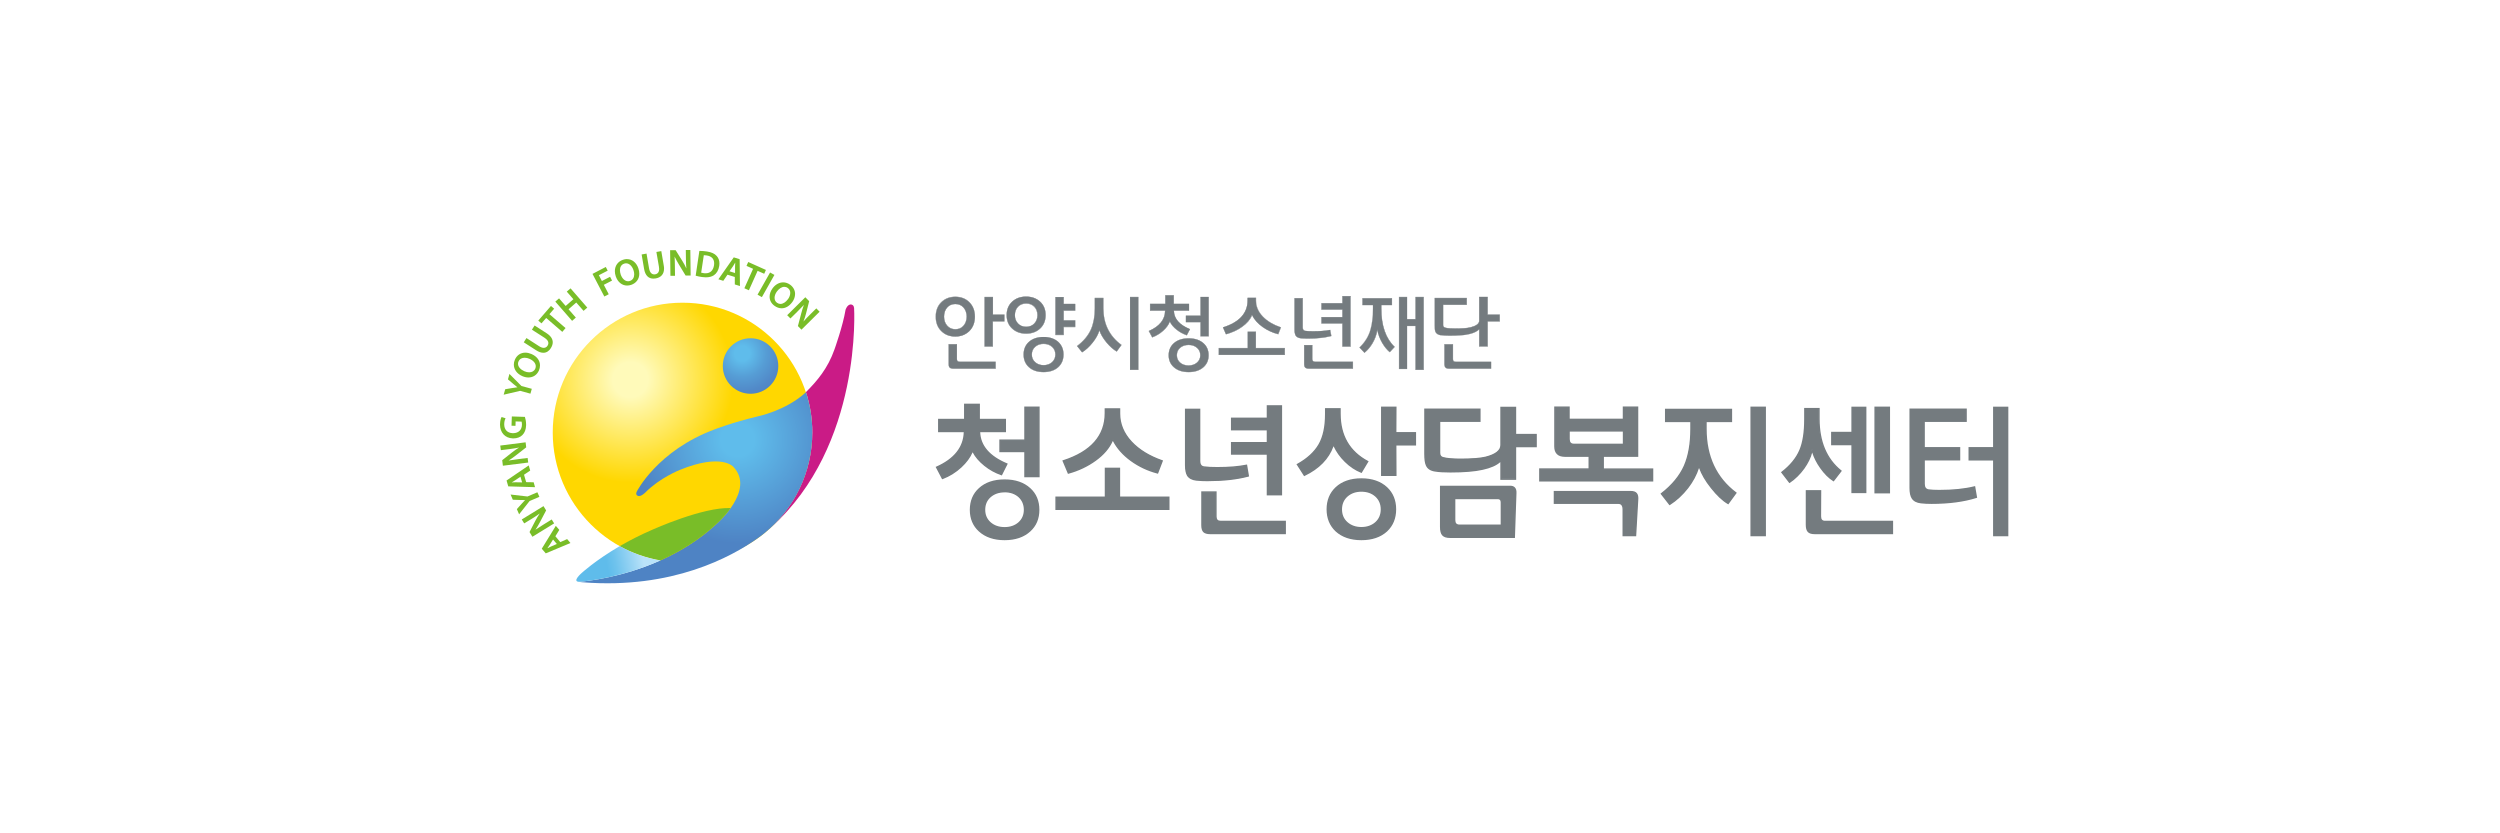 <svg width="300" height="100" viewBox="0 0 300 100" fill="none" xmlns="http://www.w3.org/2000/svg">
<rect width="300" height="100" fill="white"/>
<g clip-path="url(#clip0_2407_9339)">
<path d="M67.241 65.058L66.645 64.352L67.116 63.587L66.697 63.102L65.013 65.845L65.491 66.404L68.454 65.161L68.057 64.69L67.241 65.051V65.058ZM66.138 65.573C65.991 65.639 65.829 65.727 65.682 65.793C65.778 65.661 65.881 65.514 65.969 65.374L66.366 64.742L66.822 65.278L66.138 65.573ZM66.484 62.785L66.204 62.337L65.263 62.918C64.874 63.16 64.558 63.359 64.256 63.565C64.455 63.278 64.646 62.94 64.808 62.631L65.535 61.248L65.219 60.734L62.61 62.337L62.904 62.807L63.823 62.249C64.175 62.028 64.477 61.829 64.771 61.616C64.587 61.881 64.403 62.182 64.242 62.491L63.543 63.844L63.889 64.411L66.498 62.807L66.484 62.785ZM64.719 59.623V59.601L64.484 59.072L63.301 59.579L61.272 59.344L61.536 59.969L62.404 59.998C62.566 59.998 62.713 60.005 62.852 60.005C62.904 60.005 62.962 60.005 63.014 60.005C62.874 60.145 62.749 60.278 62.602 60.447L62.022 61.094L62.294 61.719L63.551 60.123L64.719 59.623ZM64.028 57.873L63.139 57.858L62.882 56.968L63.624 56.468L63.448 55.85L60.787 57.66L60.992 58.365L64.205 58.461L64.036 57.865L64.028 57.873ZM61.919 57.873C61.919 57.873 61.904 57.873 61.897 57.873H61.874C61.72 57.873 61.551 57.88 61.404 57.888C61.544 57.807 61.698 57.718 61.838 57.623L62.455 57.203L62.654 57.888L61.911 57.873H61.919ZM63.382 55.475L63.315 54.953L62.22 55.093C61.764 55.152 61.397 55.203 61.036 55.262C61.331 55.078 61.647 54.85 61.919 54.637L63.146 53.681L63.073 53.078L60.029 53.468L60.103 54.019L61.169 53.887C61.581 53.835 61.933 53.776 62.294 53.703C62.014 53.872 61.727 54.063 61.456 54.284L60.265 55.225L60.346 55.887L63.382 55.505V55.483V55.475ZM61.544 52.607C61.544 52.607 61.595 52.607 61.625 52.607C62.051 52.607 62.433 52.46 62.683 52.21C62.97 51.923 63.117 51.541 63.132 51.026C63.132 50.996 63.132 50.974 63.132 50.945C63.132 50.57 63.051 50.224 62.992 50.04V50.026H62.97L61.419 49.974L61.382 51.085L61.86 51.099L61.874 50.57L62.588 50.592C62.61 50.651 62.632 50.769 62.632 50.923V50.989C62.61 51.585 62.227 51.975 61.581 51.982C61.566 51.982 61.551 51.982 61.529 51.982C60.86 51.96 60.507 51.533 60.507 50.93C60.507 50.916 60.507 50.901 60.507 50.879C60.515 50.563 60.581 50.371 60.654 50.21L60.669 50.188L60.184 50.04V50.055C60.103 50.195 60.015 50.489 60.007 50.864C60 50.886 60 50.908 60 50.93C60 51.901 60.595 52.578 61.536 52.607H61.544ZM63.661 47.231V47.209L63.815 46.657L62.573 46.319L61.132 44.87L60.956 45.525L61.617 46.091C61.786 46.238 61.941 46.356 62.088 46.474C61.889 46.496 61.713 46.525 61.485 46.562L60.625 46.709L60.441 47.364L62.419 46.9L63.646 47.239L63.661 47.231ZM62.676 45.135C62.926 45.245 63.176 45.297 63.411 45.297C63.955 45.297 64.425 45.01 64.668 44.466C64.756 44.26 64.8 44.047 64.8 43.848C64.8 43.289 64.455 42.774 63.771 42.48C63.529 42.377 63.279 42.318 63.043 42.318C62.507 42.318 62.029 42.598 61.786 43.164C61.698 43.363 61.661 43.561 61.661 43.752C61.661 44.334 62.036 44.856 62.676 45.135ZM62.227 43.37C62.36 43.061 62.639 42.929 62.962 42.929C63.154 42.929 63.352 42.973 63.543 43.061C63.999 43.26 64.293 43.591 64.293 43.951C64.293 44.047 64.271 44.142 64.234 44.238C64.102 44.539 63.83 44.679 63.499 44.679C63.315 44.679 63.117 44.635 62.918 44.547C62.47 44.348 62.161 44.017 62.161 43.65C62.161 43.554 62.183 43.458 62.227 43.363V43.37ZM65.205 42.333C65.579 42.333 65.881 42.127 66.102 41.774C66.249 41.539 66.329 41.303 66.329 41.076C66.329 40.693 66.109 40.325 65.616 40.002L64.153 39.06L63.83 39.561L65.33 40.524C65.66 40.737 65.807 40.958 65.807 41.171C65.807 41.274 65.771 41.384 65.704 41.487C65.602 41.649 65.447 41.737 65.256 41.745C65.094 41.745 64.896 41.679 64.675 41.532L63.176 40.568L63.161 40.59L62.852 41.076L64.323 42.024C64.653 42.237 64.94 42.333 65.205 42.333ZM65.543 38.156L67.476 39.825L67.866 39.369L65.932 37.7L66.498 37.045L66.116 36.715L64.594 38.472L64.977 38.803L65.543 38.156ZM68.013 34.994L68.807 35.906L67.88 36.715L67.087 35.803L67.072 35.817L66.638 36.192L68.652 38.502L69.101 38.112L68.226 37.112L69.152 36.303L70.027 37.303L70.475 36.913L68.469 34.604L68.013 34.994ZM73.21 33.214L72.225 33.721L71.865 33.023L72.923 32.478L72.695 32.037L71.108 32.861V32.883L72.519 35.582L73.048 35.31L72.46 34.177L73.445 33.67L73.217 33.228L73.21 33.214ZM75.246 31.088C75.085 31.088 74.923 31.118 74.746 31.177C74.129 31.39 73.783 31.912 73.783 32.537C73.783 32.743 73.82 32.949 73.894 33.17C74.129 33.846 74.636 34.266 75.254 34.266C75.408 34.266 75.57 34.236 75.739 34.185C76.342 33.979 76.716 33.486 76.716 32.846C76.716 32.64 76.68 32.42 76.599 32.184C76.371 31.53 75.871 31.096 75.246 31.096V31.088ZM75.614 33.707C75.533 33.736 75.452 33.751 75.371 33.751C74.989 33.751 74.658 33.427 74.489 32.956C74.43 32.773 74.394 32.596 74.394 32.427C74.394 32.059 74.548 31.758 74.893 31.64C74.974 31.611 75.055 31.596 75.129 31.596C75.526 31.596 75.856 31.949 76.011 32.398C76.077 32.581 76.106 32.758 76.106 32.92C76.106 33.287 75.945 33.589 75.606 33.707H75.614ZM79.356 30.132L78.767 30.235L79.069 31.993C79.084 32.096 79.098 32.192 79.098 32.273C79.098 32.662 78.922 32.868 78.613 32.92C78.576 32.927 78.54 32.927 78.503 32.927C78.209 32.927 77.974 32.706 77.885 32.192L77.584 30.434H77.562L76.996 30.537L77.29 32.265C77.43 33.081 77.841 33.434 78.4 33.434C78.488 33.434 78.576 33.427 78.672 33.412C79.289 33.309 79.686 32.92 79.686 32.236C79.686 32.118 79.679 31.993 79.65 31.861L79.356 30.14V30.132ZM82.296 30.007L82.311 31.081C82.311 31.5 82.333 31.853 82.362 32.214C82.23 31.919 82.068 31.611 81.884 31.316L81.076 30.022H80.414L80.451 33.096H81.002L80.987 31.986C80.987 31.53 80.973 31.155 80.951 30.787C81.098 31.103 81.289 31.441 81.465 31.736L82.274 33.067H82.877L82.84 30H82.281L82.296 30.007ZM86.332 31.611C86.332 31.235 86.207 30.941 86.001 30.713C85.758 30.434 85.383 30.265 84.825 30.177C84.523 30.132 84.237 30.11 84.001 30.11H83.921V30.132L83.48 33.089H83.502C83.678 33.14 83.913 33.199 84.229 33.243C84.391 33.265 84.553 33.28 84.7 33.28C85.082 33.28 85.406 33.199 85.656 33.037C85.986 32.817 86.229 32.442 86.31 31.905C86.325 31.802 86.332 31.706 86.332 31.618V31.611ZM85.685 31.824C85.582 32.478 85.222 32.795 84.663 32.795C84.582 32.795 84.501 32.795 84.413 32.773C84.31 32.758 84.207 32.743 84.141 32.721L84.457 30.625C84.457 30.625 84.487 30.625 84.501 30.625C84.575 30.625 84.678 30.633 84.803 30.654C85.391 30.743 85.7 31.074 85.7 31.596C85.7 31.669 85.7 31.743 85.685 31.824ZM88.052 30.883L86.207 33.515L86.795 33.699L87.295 32.964L88.177 33.236V34.133L88.794 34.324L88.758 31.103L88.052 30.883ZM88.206 32.015V32.765L87.537 32.552L87.964 31.942C88.052 31.809 88.147 31.647 88.228 31.508C88.221 31.662 88.206 31.839 88.206 32V32.015ZM91.904 32.39L89.787 31.441L89.581 31.905L90.368 32.258L89.324 34.589L89.868 34.832L90.912 32.501L91.706 32.853L91.911 32.39H91.904ZM92.911 32.978L92.411 32.699L90.904 35.361L91.426 35.656L92.933 32.986H92.911V32.978ZM95.065 36.266C95.293 35.95 95.41 35.611 95.41 35.273C95.41 34.861 95.219 34.464 94.822 34.17C94.558 33.979 94.271 33.883 93.984 33.883C93.514 33.883 93.043 34.133 92.705 34.604C92.47 34.927 92.352 35.273 92.352 35.604C92.352 36.016 92.543 36.413 92.933 36.692C93.205 36.891 93.499 36.994 93.793 36.994C94.249 36.994 94.697 36.759 95.065 36.258V36.266ZM94.543 35.913C94.293 36.258 93.962 36.472 93.654 36.472C93.514 36.472 93.374 36.428 93.242 36.332C93.036 36.185 92.948 35.972 92.948 35.736C92.948 35.501 93.043 35.229 93.227 34.979C93.477 34.641 93.801 34.42 94.117 34.42C94.256 34.42 94.403 34.464 94.536 34.56C94.742 34.714 94.83 34.92 94.83 35.148C94.83 35.398 94.727 35.678 94.55 35.913H94.543ZM97.954 37.009L97.189 37.766C96.895 38.06 96.645 38.318 96.41 38.59C96.528 38.288 96.638 37.957 96.726 37.619L97.101 36.141L96.638 35.67L94.462 37.825L94.477 37.84L94.852 38.215L95.638 37.443C95.962 37.119 96.227 36.854 96.469 36.589C96.344 36.913 96.234 37.288 96.146 37.619L95.749 39.127L96.175 39.561L98.351 37.406L97.961 37.009H97.954Z" fill="#79BD28"/>
<path d="M97.469 51.901C97.469 60.506 90.5 67.478 81.899 67.478C73.298 67.478 66.329 60.506 66.329 51.901C66.329 43.297 73.306 36.325 81.899 36.325C90.493 36.325 97.469 43.297 97.469 51.901Z" fill="url(#paint0_radial_2407_9339)"/>
<path d="M102.482 36.935C102.453 36.531 102.085 36.531 102.085 36.531C101.652 36.56 101.468 37.17 101.468 37.17C101.144 39.127 100.145 41.907 100.145 41.907C99.343 44.201 98.079 45.687 96.712 47.055C97.212 48.577 97.476 50.202 97.476 51.886C97.476 56.711 95.278 61.028 91.838 63.881C92.279 63.521 92.507 63.293 92.507 63.293C103.526 53.453 102.49 36.913 102.49 36.913L102.482 36.935Z" fill="#CA1B86"/>
<path d="M69.52 69.816C70.446 69.743 74.658 69.301 79.245 67.249C81.531 66.227 83.921 64.8 86.03 62.822C86.03 62.822 90.662 58.814 88.008 56.027C88.008 56.027 86.633 54.328 81.568 56.395C81.568 56.395 79.172 57.336 77.422 59.116C77.422 59.116 76.893 59.638 76.57 59.513C76.57 59.513 76.209 59.425 76.408 58.998C76.408 58.998 78.878 54.078 85.758 51.526C85.758 51.526 87.824 50.71 90.919 49.967C90.919 49.967 94.308 49.29 96.712 47.069C97.212 48.592 97.476 50.217 97.476 51.901C97.476 56.725 95.285 61.05 91.838 63.896C91.581 64.109 91.257 64.367 90.831 64.661C87.787 66.786 80.73 70.728 69.917 69.875C69.917 69.875 69.549 69.846 69.358 69.801C69.358 69.801 69.424 69.816 69.52 69.816Z" fill="url(#paint1_radial_2407_9339)"/>
<path d="M86.023 62.822C86.023 62.822 86.905 62.057 87.677 60.969C84.354 60.829 78.334 63.543 78.334 63.543C76.827 64.19 75.504 64.881 74.371 65.536C75.864 66.36 77.503 66.948 79.245 67.249C81.531 66.227 83.913 64.8 86.023 62.822Z" fill="#79BD28"/>
<path d="M79.245 67.249C77.503 66.948 75.864 66.36 74.371 65.536C71.402 67.264 69.77 68.787 69.77 68.787C69.77 68.787 68.608 69.801 69.49 69.816C69.49 69.816 69.512 69.816 69.534 69.816C70.49 69.735 74.68 69.287 79.245 67.249Z" fill="url(#paint2_linear_2407_9339)"/>
<path d="M93.396 43.922C93.396 45.76 91.904 47.253 90.066 47.253C88.228 47.253 86.736 45.76 86.736 43.922C86.736 42.083 88.228 40.59 90.066 40.59C91.904 40.59 93.396 42.083 93.396 43.922Z" fill="url(#paint3_radial_2407_9339)"/>
<path d="M120.809 55.688L120.177 56.946C119.449 56.703 118.78 56.328 118.17 55.836C117.486 55.284 116.993 54.696 116.699 54.056C116.45 54.747 115.986 55.409 115.31 56.034C114.634 56.659 113.899 57.115 113.105 57.402L112.406 56.071C114.612 55.086 115.729 53.651 115.744 51.769H112.656V50.342H115.773V48.526H117.493V50.342H120.625V51.769H117.523C117.545 53.46 118.64 54.769 120.801 55.681L120.809 55.688ZM124.631 61.182C124.631 62.227 124.278 63.065 123.573 63.705C122.83 64.389 121.823 64.727 120.551 64.727C119.28 64.727 118.273 64.389 117.53 63.705C116.824 63.065 116.472 62.227 116.472 61.182C116.472 60.138 116.824 59.285 117.53 58.645C118.28 57.961 119.287 57.623 120.551 57.623C121.816 57.623 122.83 57.961 123.573 58.645C124.278 59.285 124.631 60.13 124.631 61.182ZM122.955 61.182C122.955 60.535 122.727 60.005 122.279 59.601C121.831 59.197 121.257 58.998 120.544 58.998C119.831 58.998 119.258 59.197 118.802 59.601C118.346 60.005 118.126 60.528 118.126 61.182C118.126 61.837 118.353 62.344 118.802 62.741C119.258 63.146 119.838 63.344 120.544 63.344C121.25 63.344 121.831 63.146 122.279 62.741C122.727 62.337 122.955 61.815 122.955 61.182ZM124.661 57.181H122.999V54.174H120.007V52.828H122.999V48.879H124.661V57.181Z" fill="#747B7F"/>
<path d="M120.551 64.823C119.265 64.823 118.228 64.47 117.464 63.771C116.744 63.116 116.376 62.249 116.376 61.182C116.376 60.116 116.744 59.233 117.464 58.579C118.221 57.88 119.265 57.527 120.551 57.527C121.838 57.527 122.874 57.88 123.639 58.579C124.359 59.233 124.727 60.108 124.727 61.182C124.727 62.256 124.359 63.116 123.639 63.771C122.882 64.47 121.838 64.823 120.551 64.823ZM120.551 57.711C119.309 57.711 118.317 58.049 117.589 58.711C116.905 59.329 116.56 60.16 116.56 61.182C116.56 62.204 116.905 63.021 117.589 63.631C118.317 64.293 119.309 64.631 120.551 64.631C121.794 64.631 122.786 64.293 123.514 63.631C124.198 63.013 124.543 62.19 124.543 61.182C124.543 60.175 124.198 59.329 123.514 58.711C122.786 58.049 121.794 57.711 120.551 57.711ZM120.551 63.44C119.824 63.44 119.221 63.227 118.75 62.815C118.28 62.396 118.037 61.844 118.037 61.182C118.037 60.52 118.273 59.954 118.75 59.535C119.221 59.116 119.824 58.91 120.551 58.91C121.279 58.91 121.882 59.123 122.345 59.535C122.808 59.954 123.051 60.506 123.051 61.182C123.051 61.859 122.816 62.396 122.345 62.815C121.882 63.234 121.279 63.44 120.551 63.44ZM120.551 59.086C119.875 59.086 119.309 59.285 118.875 59.667C118.442 60.05 118.228 60.557 118.228 61.175C118.228 61.793 118.449 62.285 118.875 62.668C119.309 63.05 119.875 63.249 120.551 63.249C121.228 63.249 121.794 63.05 122.22 62.668C122.647 62.285 122.86 61.778 122.86 61.175C122.86 60.572 122.647 60.05 122.22 59.66C121.794 59.277 121.228 59.079 120.551 59.079V59.086ZM113.053 57.512L112.274 56.027L112.362 55.99C114.487 55.041 115.589 53.659 115.648 51.864H112.568V50.254H115.685V48.437H117.589V50.254H120.721V51.864H117.626C117.684 53.468 118.765 54.725 120.845 55.6L120.934 55.637L120.221 57.056L120.147 57.027C119.412 56.777 118.728 56.402 118.111 55.902C117.486 55.402 117.016 54.858 116.714 54.276C116.442 54.909 115.994 55.519 115.376 56.093C114.693 56.718 113.943 57.189 113.141 57.483L113.068 57.512H113.053ZM112.531 56.115L113.141 57.284C113.891 56.998 114.597 56.556 115.244 55.961C115.906 55.35 116.369 54.696 116.611 54.019L116.685 53.806L116.78 54.012C117.067 54.637 117.552 55.225 118.221 55.762C118.802 56.233 119.441 56.586 120.125 56.828L120.684 55.725C118.552 54.799 117.457 53.468 117.435 51.761V51.666H120.537V50.423H117.405V48.606H115.869V50.423H112.752V51.666H115.839V51.761C115.817 53.651 114.707 55.115 112.531 56.108V56.115ZM124.756 57.27H122.911V54.262H119.919V52.732H122.911V48.783H124.756V57.27ZM123.095 57.086H124.573V48.967H123.095V52.916H120.103V54.078H123.095V57.086Z" fill="#747B7F"/>
<path d="M140.253 61.101H126.741V59.675H132.666V56.211H134.328V59.675H140.253V61.101ZM139.451 55.306L138.907 56.733C137.746 56.431 136.695 55.931 135.746 55.247C134.732 54.505 133.989 53.651 133.541 52.681C133.181 53.622 132.482 54.468 131.453 55.211C130.498 55.909 129.41 56.417 128.204 56.748L127.601 55.299C130.968 54.21 132.651 52.306 132.651 49.57V49.062H134.342V49.614C134.342 50.871 134.813 52.004 135.761 53.026C136.665 53.99 137.9 54.747 139.451 55.291V55.306Z" fill="#747B7F"/>
<path d="M140.341 61.197H126.646V59.586H132.571V56.122H134.416V59.586H140.341V61.197ZM126.829 61.013H140.157V59.77H134.232V56.306H132.754V59.77H126.829V61.013ZM128.153 56.865L127.476 55.255L127.572 55.225C130.88 54.159 132.556 52.261 132.556 49.584V48.989H134.43V49.636C134.43 50.864 134.901 51.989 135.827 52.982C136.717 53.931 137.944 54.688 139.481 55.225L139.569 55.255L138.959 56.85L138.878 56.828C137.716 56.527 136.643 56.02 135.687 55.328C134.724 54.63 134.004 53.813 133.541 52.916C133.151 53.798 132.468 54.6 131.497 55.299C130.534 55.997 129.432 56.52 128.219 56.85L128.138 56.873L128.153 56.865ZM127.726 55.365L128.263 56.645C129.424 56.321 130.483 55.821 131.402 55.144C132.409 54.416 133.1 53.578 133.46 52.651L133.541 52.453L133.629 52.651C134.078 53.6 134.805 54.453 135.805 55.181C136.717 55.843 137.746 56.328 138.856 56.63L139.334 55.365C137.819 54.813 136.592 54.056 135.695 53.107C134.732 52.078 134.247 50.908 134.247 49.636V49.173H132.74V49.584C132.74 52.32 131.049 54.269 127.719 55.372L127.726 55.365Z" fill="#747B7F"/>
<path d="M149.78 57.123C148.427 57.483 146.847 57.66 145.031 57.66C144.479 57.66 143.98 57.637 143.546 57.593C143.061 57.535 142.723 57.358 142.517 57.056C142.355 56.784 142.274 56.38 142.274 55.828V49.143H143.935V55.328C143.935 55.777 144.119 56.02 144.479 56.071C144.884 56.13 145.413 56.152 146.067 56.152C147.442 56.152 148.603 56.056 149.559 55.865L149.772 57.123H149.78ZM154.227 64.014H145.229C144.869 64.014 144.612 63.94 144.465 63.793C144.318 63.646 144.244 63.389 144.244 63.021V59.057H145.906V61.998C145.906 62.396 146.104 62.587 146.494 62.587H154.22V64.014H154.227ZM152.095 54.482H147.802V53.137H152.095V51.555H147.802V50.21H152.095V48.717H153.757V59.351H152.095V54.475V54.482Z" fill="#747B7F"/>
<path d="M154.315 64.102H145.229C144.84 64.102 144.568 64.021 144.399 63.859C144.237 63.697 144.149 63.418 144.149 63.021V58.961H145.994V61.991C145.994 62.337 146.148 62.491 146.494 62.491H154.308V64.102H154.315ZM144.34 59.145V63.021C144.34 63.366 144.406 63.602 144.531 63.727C144.656 63.852 144.891 63.918 145.229 63.918H154.132V62.675H146.501C146.053 62.675 145.817 62.44 145.817 61.991V59.145H144.34ZM153.852 59.447H152.007V54.571H147.714V53.041H152.007V51.644H147.714V50.114H152.007V48.621H153.852V59.439V59.447ZM152.191 59.263H153.668V48.812H152.191V50.305H147.898V51.467H152.191V53.232H147.898V54.394H152.191V59.27V59.263ZM145.038 57.748C144.479 57.748 143.98 57.726 143.546 57.682C143.039 57.623 142.664 57.424 142.451 57.101C142.281 56.814 142.193 56.387 142.193 55.821V49.04H144.038V55.313C144.038 55.843 144.303 55.939 144.501 55.961C144.898 56.02 145.428 56.041 146.075 56.041C147.435 56.041 148.603 55.946 149.552 55.755L149.647 55.74L149.89 57.174L149.809 57.196C148.456 57.556 146.854 57.74 145.038 57.74V57.748ZM142.377 49.224V55.821C142.377 56.35 142.458 56.748 142.605 56.998C142.789 57.27 143.112 57.439 143.561 57.49C143.987 57.535 144.479 57.556 145.031 57.556C146.795 57.556 148.354 57.387 149.669 57.042L149.486 55.961C148.545 56.137 147.391 56.233 146.067 56.233C145.406 56.233 144.869 56.203 144.465 56.145C144.178 56.108 143.84 55.939 143.84 55.313V49.224H142.362H142.377Z" fill="#747B7F"/>
<path d="M164.107 55.387L163.35 56.645C162.666 56.373 162.027 55.946 161.431 55.358C160.792 54.74 160.321 54.048 160.012 53.276C159.505 54.894 158.344 56.145 156.521 57.005L155.705 55.725C156.903 55.063 157.77 54.269 158.3 53.343C158.829 52.416 159.094 51.202 159.094 49.695V49.055H160.799V49.658C160.799 52.276 161.902 54.181 164.107 55.372V55.387ZM167.444 61.116C167.444 62.182 167.092 63.043 166.386 63.705C165.643 64.389 164.636 64.727 163.365 64.727C162.093 64.727 161.086 64.389 160.343 63.705C159.638 63.043 159.285 62.182 159.285 61.116C159.285 60.05 159.638 59.189 160.343 58.527C161.093 57.836 162.1 57.483 163.365 57.483C164.629 57.483 165.643 57.829 166.386 58.527C167.092 59.189 167.444 60.05 167.444 61.116ZM165.783 61.123C165.783 60.462 165.555 59.932 165.099 59.528C164.644 59.123 164.07 58.917 163.357 58.917C162.644 58.917 162.085 59.123 161.63 59.528C161.174 59.932 160.939 60.469 160.939 61.123C160.939 61.778 161.167 62.315 161.63 62.719C162.085 63.124 162.666 63.33 163.357 63.33C164.048 63.33 164.644 63.124 165.099 62.719C165.555 62.315 165.783 61.778 165.783 61.123ZM169.834 53.365H167.474L167.489 57.027H165.812V48.879H167.489L167.474 51.938H169.834V53.365Z" fill="#747B7F"/>
<path d="M163.365 64.823C162.078 64.823 161.042 64.47 160.277 63.771C159.557 63.094 159.189 62.205 159.189 61.116C159.189 60.028 159.557 59.138 160.277 58.461C161.034 57.755 162.078 57.395 163.365 57.395C164.651 57.395 165.688 57.755 166.452 58.461C167.172 59.138 167.54 60.028 167.54 61.116C167.54 62.205 167.172 63.094 166.452 63.771C165.688 64.47 164.651 64.823 163.365 64.823ZM163.365 57.579C162.122 57.579 161.13 57.924 160.402 58.593C159.718 59.233 159.373 60.079 159.373 61.116C159.373 62.153 159.718 62.999 160.402 63.639C161.13 64.3 162.122 64.639 163.365 64.639C164.607 64.639 165.599 64.3 166.327 63.639C167.011 62.999 167.356 62.153 167.356 61.116C167.356 60.079 167.011 59.233 166.327 58.593C165.599 57.917 164.607 57.579 163.365 57.579ZM163.365 63.425C162.651 63.425 162.049 63.212 161.571 62.793C161.093 62.366 160.85 61.807 160.85 61.123C160.85 60.439 161.093 59.88 161.571 59.454C162.041 59.035 162.644 58.822 163.365 58.822C164.085 58.822 164.695 59.035 165.166 59.454C165.636 59.88 165.879 60.439 165.879 61.123C165.879 61.807 165.643 62.366 165.166 62.793C164.695 63.212 164.092 63.425 163.365 63.425ZM163.365 59.005C162.696 59.005 162.137 59.204 161.696 59.594C161.262 59.983 161.042 60.498 161.042 61.123C161.042 61.748 161.255 62.263 161.696 62.653C162.137 63.043 162.696 63.241 163.365 63.241C164.034 63.241 164.607 63.043 165.041 62.653C165.474 62.263 165.688 61.748 165.688 61.123C165.688 60.498 165.467 59.983 165.041 59.594C164.607 59.204 164.041 59.005 163.365 59.005ZM156.484 57.13L155.572 55.703L155.661 55.659C156.837 55.005 157.697 54.218 158.219 53.313C158.741 52.408 158.998 51.195 158.998 49.709V48.974H160.887V49.673C160.887 52.247 161.983 54.144 164.151 55.306L164.239 55.35L163.394 56.762L163.32 56.733C162.629 56.461 161.968 56.02 161.372 55.431C160.792 54.865 160.343 54.232 160.027 53.548C159.476 55.078 158.314 56.27 156.565 57.108L156.491 57.145L156.484 57.13ZM155.83 55.769L156.55 56.895C158.3 56.042 159.432 54.821 159.924 53.254L159.998 53.012L160.093 53.247C160.402 53.997 160.873 54.688 161.49 55.291C162.056 55.843 162.666 56.262 163.306 56.527L163.975 55.416C161.799 54.218 160.696 52.283 160.696 49.665V49.151H159.174V49.702C159.174 51.217 158.902 52.46 158.366 53.394C157.844 54.306 156.991 55.108 155.822 55.762L155.83 55.769ZM167.584 57.123H165.724V48.79H167.584L167.569 51.85H169.929V53.46H167.569L167.584 57.123ZM165.908 56.939H167.4L167.386 53.276H169.745V52.033H167.386L167.4 48.974H165.908V56.939Z" fill="#747B7F"/>
<path d="M180.132 55.218C179.706 55.703 178.971 56.056 177.912 56.277C176.986 56.49 175.692 56.593 174.038 56.593C173.274 56.593 172.656 56.556 172.193 56.475C171.679 56.395 171.34 56.167 171.179 55.784C171.061 55.527 170.995 55.078 170.995 54.438V49.092H177.574V50.519H172.737V54.313C172.737 54.637 172.877 54.836 173.142 54.902C173.605 55.027 174.31 55.086 175.259 55.086C176.648 55.086 177.662 55.005 178.295 54.85C179.515 54.534 180.125 54.048 180.125 53.387V48.864H181.845V52.122H184.323V53.548H181.845V57.461H180.125V55.196L180.132 55.218ZM181.882 59.167L181.698 64.462H174.002C173.59 64.462 173.296 64.367 173.134 64.183C172.965 63.999 172.884 63.675 172.884 63.219V58.38H181.213C181.676 58.38 181.897 58.645 181.875 59.167H181.882ZM180.177 63.035V60.314C180.177 59.976 180.03 59.807 179.736 59.807H174.553V62.41C174.553 62.822 174.759 63.035 175.156 63.035H180.177Z" fill="#747B7F"/>
<path d="M181.794 64.558H174.009C173.568 64.558 173.252 64.455 173.068 64.249C172.884 64.043 172.796 63.712 172.796 63.219V58.285H181.22C181.463 58.285 181.647 58.351 181.779 58.483C181.926 58.63 181.992 58.866 181.978 59.167L181.794 64.55V64.558ZM172.98 58.476V63.227C172.98 63.661 173.053 63.962 173.208 64.131C173.355 64.293 173.627 64.381 174.009 64.381H181.617L181.794 59.175C181.801 58.924 181.757 58.733 181.647 58.623C181.559 58.527 181.412 58.476 181.22 58.476H172.98ZM180.265 63.131H175.156C174.7 63.131 174.457 62.881 174.457 62.418V59.719H179.736C180.074 59.719 180.265 59.932 180.265 60.314V63.131ZM174.641 59.903V62.418C174.641 62.785 174.803 62.947 175.156 62.947H180.081V60.314C180.081 59.947 179.897 59.903 179.736 59.903H174.641ZM181.941 57.586H180.037V55.453C179.581 55.865 178.875 56.174 177.927 56.38C177.001 56.593 175.692 56.703 174.038 56.703C173.274 56.703 172.642 56.667 172.179 56.586C171.635 56.505 171.267 56.255 171.098 55.843C170.973 55.571 170.907 55.122 170.907 54.46V49.026H177.67V50.636H172.833V54.343C172.833 54.63 172.943 54.784 173.171 54.843C173.627 54.968 174.332 55.027 175.266 55.027C176.641 55.027 177.663 54.946 178.28 54.791C179.449 54.49 180.037 54.026 180.037 53.416V48.805H181.941V52.063H184.418V53.673H181.941V57.586ZM180.221 57.402H181.757V53.49H184.234V52.247H181.757V48.989H180.221V53.416C180.221 54.122 179.581 54.644 178.324 54.968C177.685 55.13 176.655 55.203 175.259 55.203C174.31 55.203 173.59 55.137 173.12 55.012C172.906 54.961 172.642 54.799 172.642 54.335V50.445H177.479V49.202H171.083V54.453C171.083 55.078 171.142 55.512 171.252 55.755C171.407 56.108 171.708 56.321 172.193 56.395C172.649 56.475 173.267 56.512 174.024 56.512C175.663 56.512 176.957 56.402 177.876 56.196C178.912 55.975 179.64 55.63 180.052 55.166L180.213 54.983V57.402H180.221Z" fill="#747B7F"/>
<path d="M198.305 57.689H184.793V56.292H190.718V54.733H187.785C186.999 54.733 186.609 54.343 186.609 53.571V48.864H188.285V50.327H194.835V48.864H196.511V54.733H192.387V56.292H198.312V57.689H198.305ZM196.504 60.028L196.261 64.264H194.798V61.138C194.798 60.631 194.592 60.381 194.181 60.381H186.543V59.005H195.673C196.004 59.005 196.239 59.086 196.364 59.241C196.489 59.395 196.54 59.66 196.511 60.028H196.504ZM194.827 53.343V51.71H188.278V52.703C188.278 53.129 188.476 53.343 188.866 53.343H194.82H194.827Z" fill="#747B7F"/>
<path d="M196.349 64.352H194.702V61.131C194.702 60.535 194.401 60.469 194.173 60.469H186.447V58.91H195.673C196.033 58.91 196.29 58.998 196.43 59.182C196.577 59.358 196.628 59.638 196.592 60.035L196.342 64.352H196.349ZM194.886 64.168H196.173L196.408 60.02C196.437 59.675 196.393 59.432 196.283 59.292C196.18 59.16 195.967 59.094 195.665 59.094H186.624V60.285H194.166C194.489 60.285 194.879 60.432 194.879 61.131V64.168H194.886ZM198.393 57.785H184.698V56.203H190.623V54.821H187.778C186.947 54.821 186.506 54.387 186.506 53.571V48.776H188.366V50.239H194.732V48.776H196.592V54.828H192.468V56.211H198.393V57.792V57.785ZM184.881 57.601H198.209V56.387H192.284V54.637H196.408V48.952H194.916V50.416H188.182V48.952H186.69V53.563C186.69 54.284 187.043 54.63 187.778 54.63H190.806V56.38H184.881V57.593V57.601ZM194.923 53.431H188.873C188.564 53.431 188.189 53.306 188.189 52.703V51.622H194.923V53.438V53.431ZM188.373 51.798V52.695C188.373 53.07 188.528 53.24 188.873 53.24H194.739V51.791H188.373V51.798Z" fill="#747B7F"/>
<path d="M208.28 59.152L207.361 60.41C206.714 60.028 206.052 59.403 205.369 58.527C204.634 57.608 204.134 56.718 203.869 55.858C203.627 56.762 203.171 57.652 202.509 58.527C201.862 59.358 201.149 60.02 200.363 60.513L199.378 59.255C200.671 58.255 201.583 57.152 202.127 55.931C202.649 54.747 202.914 53.262 202.914 51.497V50.57H199.877V49.143H207.751V50.57H204.7V51.497C204.7 54.806 205.891 57.365 208.28 59.16V59.152ZM211.816 64.264H210.14V48.886H211.816V64.264Z" fill="#747B7F"/>
<path d="M211.911 64.352H210.052V48.79H211.911V64.352ZM210.235 64.168H211.728V48.974H210.235V64.168ZM200.341 60.638L199.253 59.241L199.326 59.182C200.598 58.196 201.517 57.093 202.054 55.887C202.568 54.718 202.833 53.24 202.833 51.489V50.658H199.797V49.048H207.854V50.658H204.803V51.489C204.803 54.755 205.994 57.306 208.346 59.079L208.42 59.13L207.398 60.528L207.324 60.484C206.67 60.101 205.994 59.461 205.303 58.579C204.641 57.755 204.163 56.946 203.884 56.159C203.627 56.976 203.193 57.792 202.59 58.579C201.943 59.41 201.208 60.086 200.422 60.587L200.348 60.631L200.341 60.638ZM199.51 59.27L200.385 60.395C201.135 59.917 201.826 59.27 202.436 58.476C203.09 57.615 203.546 56.725 203.781 55.836L203.862 55.527L203.958 55.836C204.215 56.681 204.715 57.571 205.435 58.476C206.082 59.307 206.722 59.917 207.332 60.292L208.148 59.175C205.795 57.373 204.604 54.784 204.604 51.497V50.482H207.655V49.239H199.966V50.482H203.002V51.497C203.002 53.269 202.737 54.777 202.208 55.968C201.671 57.174 200.76 58.285 199.503 59.277L199.51 59.27Z" fill="#747B7F"/>
<path d="M220.894 56.512L220.02 57.652C219.498 57.329 218.983 56.821 218.491 56.123C217.969 55.38 217.616 54.644 217.447 53.901C217.336 54.644 217.006 55.394 216.447 56.174C215.94 56.865 215.374 57.431 214.742 57.858L213.837 56.681C214.867 55.887 215.587 55.005 215.999 54.041C216.396 53.115 216.587 51.864 216.587 50.291V49.048H218.263V50.291C218.263 53.026 219.138 55.1 220.894 56.505V56.512ZM227.077 64.006H217.763C217.403 64.006 217.145 63.925 216.998 63.771C216.851 63.617 216.778 63.344 216.778 62.962V58.895H218.454L218.439 61.954C218.439 62.366 218.623 62.58 218.998 62.58H227.069V64.006H227.077ZM223.872 59.079H222.254V53.335H219.821V51.908H222.254V48.886H223.872V59.086V59.079ZM226.717 59.116H225.026V48.879H226.717V59.116Z" fill="#747B7F"/>
<path d="M227.165 64.102H217.763C217.373 64.102 217.094 64.014 216.932 63.837C216.771 63.661 216.69 63.374 216.69 62.969V58.814H218.55L218.535 61.962C218.535 62.33 218.682 62.491 219.005 62.491H227.173V64.102H227.165ZM216.874 58.991V62.962C216.874 63.315 216.94 63.565 217.065 63.705C217.19 63.844 217.425 63.911 217.763 63.911H226.981V62.668H218.998C218.704 62.668 218.344 62.543 218.344 61.954L218.359 58.991H216.866H216.874ZM226.805 59.211H224.93V48.79H226.805V59.211ZM225.114 59.027H226.621V48.974H225.114V59.027ZM223.967 59.175H222.166V53.431H219.733V51.82H222.166V48.798H223.967V59.182V59.175ZM222.35 58.991H223.784V48.974H222.35V51.997H219.917V53.24H222.35V58.983V58.991ZM214.727 57.983L213.713 56.667L213.786 56.608C214.793 55.828 215.514 54.953 215.918 54.004C216.308 53.093 216.499 51.842 216.499 50.291V48.952H218.359V50.291C218.359 52.982 219.233 55.049 220.953 56.439L221.027 56.498L220.042 57.777L219.968 57.733C219.439 57.402 218.91 56.88 218.417 56.181C217.976 55.563 217.66 54.931 217.462 54.306C217.307 54.938 216.991 55.578 216.528 56.233C216.021 56.931 215.44 57.505 214.793 57.939L214.72 57.983H214.727ZM213.97 56.696L214.771 57.733C215.367 57.321 215.911 56.777 216.388 56.123C216.932 55.365 217.263 54.615 217.373 53.894H217.55C217.719 54.608 218.064 55.343 218.579 56.071C219.042 56.718 219.52 57.211 220.013 57.527L220.784 56.52C219.064 55.1 218.189 53.004 218.189 50.283V49.129H216.697V50.283C216.697 51.857 216.499 53.129 216.102 54.063C215.697 55.012 214.984 55.895 213.985 56.681L213.97 56.696Z" fill="#747B7F"/>
<path d="M237.141 59.675C235.656 60.145 233.877 60.381 231.789 60.381C231.297 60.381 230.863 60.358 230.503 60.314C230.01 60.256 229.665 60.079 229.473 59.778C229.304 59.505 229.216 59.101 229.216 58.549V49.121H235.913V50.548H230.877V53.74H235.126V55.166H230.877V58.079C230.877 58.513 231.054 58.763 231.407 58.814C231.73 58.858 232.157 58.88 232.693 58.88C234.355 58.88 235.766 58.733 236.927 58.446L237.141 59.675ZM240.904 64.264H239.258V55.174H236.31V53.747H239.258V48.893H240.904V64.271V64.264Z" fill="#747B7F"/>
<path d="M241 64.352H239.17V55.262H236.222V53.651H239.17V48.798H241V64.359V64.352ZM239.353 64.168H240.816V48.974H239.353V53.828H236.406V55.071H239.353V64.161V64.168ZM231.796 60.469C231.296 60.469 230.863 60.447 230.503 60.403C229.981 60.344 229.613 60.145 229.407 59.822C229.223 59.542 229.135 59.108 229.135 58.542V49.026H236.016V50.636H230.98V53.644H235.229V55.255H230.98V58.071C230.98 58.461 231.127 58.667 231.436 58.718C231.752 58.763 232.179 58.785 232.708 58.785C234.355 58.785 235.773 58.638 236.92 58.351L237.016 58.329L237.258 59.733L237.177 59.755C235.692 60.226 233.884 60.469 231.796 60.469ZM229.319 49.209V58.542C229.319 59.072 229.4 59.469 229.562 59.719C229.738 59.998 230.061 60.16 230.525 60.211C230.885 60.256 231.311 60.278 231.796 60.278C233.825 60.278 235.59 60.05 237.045 59.601L236.861 58.549C235.722 58.829 234.325 58.969 232.701 58.969C232.164 58.969 231.73 58.947 231.399 58.902C231.12 58.858 230.789 58.682 230.789 58.079V55.078H235.038V53.835H230.789V50.46H235.825V49.217H229.312L229.319 49.209Z" fill="#747B7F"/>
<path d="M116.986 38.002C116.986 38.715 116.766 39.288 116.325 39.722C115.883 40.156 115.325 40.377 114.641 40.377C113.957 40.377 113.391 40.156 112.958 39.722C112.517 39.288 112.296 38.715 112.296 38.002C112.296 37.288 112.517 36.715 112.958 36.281C113.399 35.847 113.957 35.626 114.641 35.626C115.325 35.626 115.891 35.847 116.325 36.281C116.766 36.715 116.986 37.288 116.986 38.002ZM116.001 38.002C116.001 37.553 115.876 37.193 115.626 36.906C115.376 36.619 115.045 36.479 114.641 36.479C114.237 36.479 113.906 36.619 113.656 36.906C113.406 37.185 113.281 37.553 113.281 38.002C113.281 38.45 113.406 38.803 113.656 39.09C113.906 39.377 114.237 39.517 114.641 39.517C115.045 39.517 115.376 39.377 115.626 39.09C115.876 38.803 116.001 38.443 116.001 38.002ZM119.463 44.231H114.413C114.2 44.231 114.053 44.186 113.965 44.105C113.877 44.025 113.84 43.878 113.84 43.664V41.311H114.825V43.076C114.818 43.304 114.928 43.422 115.163 43.422H119.471V44.231H119.463ZM120.515 38.56H119.133V41.576H118.162V35.648H119.147V37.759H120.522V38.568L120.515 38.56Z" fill="#747B7F"/>
<path d="M119.486 44.253H114.413C114.2 44.253 114.046 44.209 113.957 44.12C113.869 44.032 113.825 43.885 113.825 43.672V41.296H114.84V43.076C114.832 43.297 114.935 43.4 115.156 43.4H119.486V44.245V44.253ZM113.855 41.333V43.672C113.855 43.878 113.899 44.017 113.98 44.098C114.06 44.179 114.207 44.216 114.413 44.216H119.449V43.444H115.156C114.913 43.444 114.795 43.319 114.795 43.083V41.333H113.855ZM119.162 41.598H118.14V35.626H119.162V37.737H120.537V38.583H119.155V41.598H119.162ZM118.177 41.561H119.125V38.546H120.5V37.773H119.118V35.663H118.184V41.561H118.177ZM114.634 40.392C113.95 40.392 113.377 40.171 112.936 39.73C112.495 39.296 112.274 38.708 112.274 37.994C112.274 37.281 112.495 36.7 112.936 36.258C113.377 35.825 113.95 35.597 114.634 35.597C115.317 35.597 115.891 35.817 116.332 36.258C116.773 36.7 116.993 37.281 116.993 37.994C116.993 38.708 116.773 39.288 116.332 39.73C115.891 40.164 115.317 40.392 114.634 40.392ZM114.634 35.641C113.957 35.641 113.399 35.861 112.958 36.288C112.524 36.722 112.303 37.295 112.303 37.994C112.303 38.693 112.524 39.274 112.958 39.7C113.391 40.127 113.957 40.347 114.634 40.347C115.31 40.347 115.876 40.127 116.31 39.7C116.744 39.266 116.964 38.693 116.964 37.994C116.964 37.295 116.744 36.715 116.31 36.288C115.876 35.861 115.31 35.641 114.634 35.641ZM114.634 39.531C114.222 39.531 113.884 39.384 113.634 39.097C113.384 38.81 113.252 38.435 113.252 37.994C113.252 37.553 113.377 37.178 113.634 36.891C113.891 36.604 114.222 36.457 114.634 36.457C115.045 36.457 115.384 36.604 115.634 36.891C115.883 37.178 116.016 37.545 116.016 37.994C116.016 38.443 115.891 38.803 115.634 39.097C115.376 39.384 115.045 39.531 114.634 39.531ZM114.634 36.494C114.237 36.494 113.906 36.634 113.663 36.913C113.421 37.193 113.296 37.553 113.296 37.994C113.296 38.435 113.421 38.788 113.671 39.068C113.913 39.347 114.244 39.494 114.641 39.494C115.038 39.494 115.369 39.355 115.611 39.068C115.854 38.788 115.986 38.421 115.986 37.994C115.986 37.568 115.861 37.193 115.611 36.913C115.362 36.634 115.038 36.494 114.641 36.494H114.634Z" fill="#747B7F"/>
<path d="M125.469 37.81C125.469 38.472 125.249 39.009 124.815 39.413C124.381 39.818 123.815 40.024 123.132 40.024C122.448 40.024 121.897 39.818 121.456 39.413C121.022 39.009 120.801 38.472 120.801 37.81C120.801 37.148 121.022 36.611 121.456 36.207C121.889 35.803 122.448 35.597 123.132 35.597C123.815 35.597 124.374 35.803 124.815 36.207C125.249 36.611 125.469 37.148 125.469 37.81ZM124.499 37.81C124.499 37.398 124.374 37.06 124.124 36.795C123.874 36.538 123.543 36.406 123.139 36.406C122.735 36.406 122.411 36.538 122.161 36.795C121.911 37.053 121.786 37.391 121.786 37.81C121.786 38.23 121.911 38.553 122.161 38.818C122.411 39.083 122.742 39.215 123.139 39.215C123.536 39.215 123.874 39.083 124.124 38.818C124.374 38.553 124.499 38.215 124.499 37.81ZM127.616 42.539C127.616 43.157 127.41 43.657 126.998 44.039C126.565 44.437 125.969 44.642 125.227 44.642C124.484 44.642 123.896 44.444 123.455 44.039C123.043 43.657 122.838 43.157 122.838 42.539C122.838 41.921 123.043 41.421 123.455 41.039C123.889 40.642 124.484 40.436 125.227 40.436C125.969 40.436 126.557 40.634 126.998 41.039C127.41 41.421 127.616 41.921 127.616 42.539ZM126.646 42.539C126.646 42.164 126.513 41.848 126.249 41.612C125.984 41.37 125.646 41.252 125.234 41.252C124.822 41.252 124.492 41.37 124.22 41.612C123.948 41.855 123.815 42.164 123.815 42.539C123.815 42.914 123.948 43.23 124.22 43.466C124.492 43.708 124.822 43.826 125.234 43.826C125.646 43.826 125.984 43.708 126.249 43.466C126.513 43.223 126.646 42.914 126.646 42.539ZM129.013 39.222H127.638V40.186H126.653V35.648H127.638V36.472H129.013V37.266H127.638V38.443H129.013V39.237V39.222Z" fill="#747B7F"/>
<path d="M125.227 44.664C124.484 44.664 123.882 44.459 123.448 44.061C123.036 43.679 122.823 43.172 122.823 42.546C122.823 41.921 123.036 41.421 123.448 41.039C123.889 40.634 124.484 40.436 125.227 40.436C125.969 40.436 126.572 40.642 127.006 41.039C127.417 41.421 127.631 41.929 127.631 42.546C127.631 43.164 127.417 43.679 127.006 44.061C126.565 44.466 125.969 44.664 125.227 44.664ZM125.227 40.465C124.492 40.465 123.904 40.664 123.47 41.061C123.066 41.436 122.86 41.936 122.86 42.546C122.86 43.157 123.066 43.657 123.47 44.032C123.904 44.429 124.492 44.628 125.227 44.628C125.962 44.628 126.55 44.429 126.984 44.032C127.388 43.657 127.594 43.157 127.594 42.546C127.594 41.936 127.388 41.436 126.984 41.061C126.55 40.664 125.962 40.465 125.227 40.465ZM125.227 43.855C124.815 43.855 124.47 43.73 124.205 43.488C123.933 43.245 123.793 42.929 123.793 42.546C123.793 42.164 123.933 41.848 124.205 41.605C124.477 41.362 124.822 41.237 125.227 41.237C125.631 41.237 125.991 41.362 126.256 41.605C126.528 41.848 126.66 42.164 126.66 42.546C126.66 42.929 126.521 43.245 126.256 43.488C125.991 43.73 125.646 43.855 125.227 43.855ZM125.227 41.282C124.83 41.282 124.492 41.399 124.227 41.635C123.962 41.87 123.83 42.179 123.83 42.546C123.83 42.914 123.962 43.223 124.227 43.458C124.492 43.694 124.83 43.811 125.227 43.811C125.624 43.811 125.969 43.694 126.234 43.458C126.491 43.223 126.631 42.914 126.631 42.546C126.631 42.179 126.499 41.87 126.234 41.635C125.977 41.399 125.638 41.282 125.227 41.282ZM127.66 40.215H126.646V35.641H127.66V36.464H129.035V37.295H127.66V38.435H129.035V39.266H127.66V40.23V40.215ZM126.675 40.178H127.623V39.215H128.998V38.457H127.623V37.244H128.998V36.486H127.623V35.663H126.675V40.164V40.178ZM123.132 40.053C122.455 40.053 121.882 39.847 121.448 39.436C121.007 39.031 120.787 38.487 120.787 37.818C120.787 37.148 121.007 36.611 121.448 36.2C121.889 35.788 122.455 35.582 123.132 35.582C123.808 35.582 124.389 35.788 124.822 36.2C125.264 36.611 125.484 37.148 125.484 37.818C125.484 38.487 125.264 39.024 124.822 39.436C124.381 39.847 123.815 40.053 123.132 40.053ZM123.132 35.626C122.463 35.626 121.904 35.832 121.47 36.229C121.037 36.634 120.823 37.163 120.823 37.818C120.823 38.472 121.044 39.009 121.47 39.406C121.904 39.811 122.463 40.009 123.132 40.009C123.801 40.009 124.374 39.803 124.8 39.406C125.234 39.002 125.447 38.472 125.447 37.818C125.447 37.163 125.227 36.626 124.8 36.229C124.367 35.825 123.808 35.626 123.132 35.626ZM123.132 39.244C122.727 39.244 122.397 39.112 122.139 38.84C121.889 38.575 121.757 38.23 121.757 37.818C121.757 37.406 121.882 37.06 122.139 36.795C122.397 36.531 122.727 36.398 123.132 36.398C123.536 36.398 123.882 36.531 124.131 36.795C124.381 37.06 124.514 37.406 124.514 37.818C124.514 38.23 124.389 38.568 124.131 38.84C123.882 39.105 123.543 39.244 123.132 39.244ZM123.132 36.442C122.735 36.442 122.411 36.575 122.169 36.825C121.919 37.082 121.794 37.42 121.794 37.825C121.794 38.23 121.919 38.56 122.169 38.818C122.411 39.075 122.742 39.208 123.132 39.208C123.521 39.208 123.859 39.075 124.102 38.818C124.352 38.56 124.477 38.222 124.477 37.825C124.477 37.428 124.352 37.082 124.102 36.825C123.859 36.567 123.529 36.442 123.132 36.442Z" fill="#747B7F"/>
<path d="M134.577 41.392L134.011 42.171C133.614 41.951 133.21 41.59 132.798 41.105C132.365 40.583 132.078 40.09 131.931 39.619C131.799 40.105 131.527 40.605 131.108 41.127C130.718 41.62 130.299 41.995 129.858 42.274L129.263 41.532C130.027 40.95 130.578 40.296 130.917 39.553C131.225 38.862 131.387 38.009 131.387 37.009V35.766H132.402V37.009C132.402 38.869 133.122 40.333 134.57 41.399L134.577 41.392ZM136.592 44.378H135.607V35.648H136.592V44.378Z" fill="#747B7F"/>
<path d="M136.614 44.392H135.599V35.626H136.614V44.392ZM135.629 44.356H136.577V35.663H135.629V44.356ZM129.851 42.289L129.233 41.517L129.248 41.502C130.012 40.928 130.564 40.267 130.895 39.531C131.203 38.84 131.365 37.987 131.365 36.994V35.736H132.416V36.994C132.416 38.84 133.144 40.318 134.577 41.37H134.592L134.585 41.399L134.011 42.193H133.997C133.6 41.965 133.195 41.605 132.776 41.112C132.365 40.612 132.078 40.127 131.924 39.678C131.791 40.142 131.519 40.634 131.115 41.134C130.725 41.62 130.306 42.01 129.865 42.282H129.851V42.289ZM129.292 41.524L129.865 42.237C130.299 41.965 130.711 41.583 131.093 41.105C131.512 40.59 131.784 40.083 131.916 39.605L131.931 39.546L131.953 39.605C132.1 40.075 132.387 40.568 132.813 41.09C133.217 41.568 133.622 41.929 134.004 42.149L134.548 41.392C133.115 40.333 132.387 38.855 132.387 37.001V35.781H131.402V37.001C131.402 38.002 131.247 38.862 130.931 39.553C130.593 40.289 130.042 40.95 129.285 41.524H129.292Z" fill="#747B7F"/>
<path d="M142.789 39.509L142.414 40.222C141.987 40.083 141.598 39.87 141.238 39.59C140.833 39.281 140.547 38.943 140.377 38.575C140.23 38.972 139.958 39.34 139.562 39.693C139.165 40.046 138.738 40.303 138.268 40.472L137.863 39.715C139.157 39.156 139.804 38.34 139.819 37.273H138.018V36.464H139.841V35.435H140.848V36.464H142.678V37.273H140.863C140.877 38.237 141.517 38.972 142.781 39.494L142.789 39.509ZM145.023 42.627C145.023 43.216 144.818 43.694 144.406 44.061C143.972 44.451 143.377 44.642 142.634 44.642C141.892 44.642 141.304 44.451 140.863 44.061C140.451 43.701 140.245 43.223 140.245 42.627C140.245 42.032 140.451 41.546 140.863 41.186C141.296 40.796 141.892 40.605 142.634 40.605C143.377 40.605 143.965 40.796 144.406 41.186C144.818 41.546 145.023 42.032 145.023 42.627ZM144.038 42.627C144.038 42.26 143.906 41.958 143.641 41.73C143.377 41.502 143.039 41.385 142.627 41.385C142.215 41.385 141.877 41.502 141.612 41.73C141.348 41.958 141.216 42.26 141.216 42.627C141.216 42.995 141.348 43.282 141.612 43.517C141.877 43.745 142.215 43.863 142.627 43.863C143.039 43.863 143.377 43.745 143.641 43.517C143.906 43.289 144.038 42.995 144.038 42.627ZM145.038 40.355H144.068V38.649H142.318V37.884H144.068V35.641H145.038V40.355Z" fill="#747B7F"/>
<path d="M142.634 44.664C141.892 44.664 141.289 44.466 140.855 44.076C140.444 43.708 140.23 43.223 140.23 42.635C140.23 42.046 140.444 41.546 140.855 41.178C141.296 40.789 141.892 40.59 142.634 40.59C143.377 40.59 143.98 40.789 144.421 41.178C144.832 41.546 145.045 42.032 145.045 42.635C145.045 43.238 144.832 43.716 144.421 44.076C143.98 44.466 143.384 44.664 142.634 44.664ZM142.634 40.627C141.899 40.627 141.311 40.818 140.877 41.208C140.473 41.568 140.267 42.046 140.267 42.635C140.267 43.223 140.473 43.694 140.877 44.054C141.311 44.437 141.899 44.628 142.634 44.628C143.369 44.628 143.965 44.437 144.391 44.054C144.796 43.694 145.001 43.216 145.001 42.635C145.001 42.054 144.796 41.568 144.391 41.208C143.957 40.825 143.369 40.627 142.634 40.627ZM142.634 43.878C142.223 43.878 141.87 43.76 141.605 43.532C141.333 43.297 141.201 42.995 141.201 42.627C141.201 42.26 141.333 41.951 141.605 41.715C141.87 41.487 142.215 41.37 142.634 41.37C143.053 41.37 143.399 41.487 143.663 41.715C143.928 41.943 144.06 42.252 144.06 42.627C144.06 43.002 143.928 43.297 143.663 43.532C143.399 43.76 143.053 43.878 142.634 43.878ZM142.634 41.407C142.23 41.407 141.892 41.524 141.627 41.745C141.37 41.965 141.238 42.267 141.238 42.627C141.238 42.988 141.37 43.275 141.627 43.502C141.884 43.73 142.223 43.841 142.634 43.841C143.046 43.841 143.377 43.723 143.634 43.502C143.891 43.275 144.024 42.988 144.024 42.627C144.024 42.267 143.891 41.965 143.634 41.745C143.377 41.517 143.039 41.407 142.634 41.407ZM138.26 40.502L137.834 39.715H137.856C139.128 39.156 139.782 38.347 139.797 37.303H137.996V36.457H139.819V35.428H140.863V36.457H142.693V37.303H140.877C140.899 38.244 141.539 38.98 142.789 39.487H142.811L142.421 40.245H142.406C141.98 40.097 141.583 39.884 141.223 39.605C140.833 39.303 140.554 38.972 140.377 38.627C140.223 39.009 139.958 39.377 139.576 39.715C139.179 40.068 138.746 40.333 138.275 40.495H138.26V40.502ZM137.885 39.737L138.275 40.458C138.731 40.296 139.157 40.039 139.547 39.686C139.936 39.333 140.208 38.965 140.355 38.575L140.37 38.538L140.392 38.575C140.561 38.935 140.848 39.274 141.245 39.583C141.598 39.855 141.987 40.068 142.399 40.208L142.752 39.524C141.495 39.002 140.848 38.252 140.841 37.288V37.266H142.656V36.494H140.826V35.464H139.856V36.494H138.032V37.266H139.833V37.288C139.819 38.355 139.165 39.178 137.885 39.737ZM145.053 40.377H144.046V38.671H142.296V37.869H144.046V35.626H145.053V40.377ZM144.082 40.34H145.016V35.663H144.082V37.906H142.333V38.634H144.082V40.34Z" fill="#747B7F"/>
<path d="M154.168 42.583H146.258V41.774H149.728V39.811H150.699V41.774H154.168V42.583ZM153.698 39.288L153.382 40.097C152.705 39.928 152.088 39.642 151.529 39.252C150.934 38.833 150.5 38.347 150.235 37.796C150.022 38.332 149.618 38.81 149.015 39.23C148.456 39.627 147.824 39.914 147.111 40.105L146.758 39.281C148.728 38.663 149.713 37.582 149.713 36.031V35.744H150.706V36.06C150.706 36.773 150.985 37.42 151.537 37.994C152.066 38.538 152.786 38.972 153.698 39.281V39.288Z" fill="#747B7F"/>
<path d="M154.19 42.598H146.244V41.752H149.713V39.789H150.721V41.752H154.19V42.598ZM146.28 42.561H154.154V41.789H150.684V39.825H149.743V41.789H146.273V42.561H146.28ZM147.111 40.127V40.112L146.744 39.274H146.766C148.721 38.656 149.706 37.568 149.706 36.031V35.729H150.735V36.06C150.735 36.766 151.015 37.413 151.559 37.987C152.081 38.531 152.808 38.965 153.712 39.274H153.727V39.296L153.404 40.12H153.389C152.713 39.943 152.088 39.656 151.537 39.266C150.956 38.855 150.522 38.377 150.257 37.84C150.044 38.362 149.633 38.833 149.044 39.244C148.486 39.642 147.839 39.936 147.133 40.12H147.119L147.111 40.127ZM146.795 39.296L147.133 40.083C147.832 39.899 148.464 39.605 149.015 39.215C149.611 38.796 150.022 38.318 150.228 37.788L150.243 37.751L150.265 37.788C150.529 38.332 150.963 38.818 151.551 39.237C152.095 39.619 152.713 39.899 153.382 40.075L153.69 39.296C152.794 38.987 152.066 38.553 151.544 38.009C150.993 37.428 150.706 36.773 150.706 36.06V35.766H149.75V36.031C149.75 37.582 148.758 38.678 146.802 39.296H146.795Z" fill="#747B7F"/>
<path d="M159.74 40.318C158.947 40.524 158.02 40.62 156.962 40.62C156.638 40.62 156.352 40.605 156.094 40.583C155.815 40.553 155.609 40.45 155.491 40.274C155.396 40.12 155.352 39.892 155.352 39.575V35.781H156.322V39.288C156.322 39.546 156.425 39.686 156.638 39.708C156.873 39.737 157.182 39.752 157.572 39.752C158.373 39.752 159.057 39.7 159.615 39.59L159.74 40.303V40.318ZM162.343 44.231H157.079C156.866 44.231 156.719 44.186 156.631 44.105C156.543 44.025 156.506 43.878 156.506 43.664V41.414H157.476V43.083C157.476 43.304 157.594 43.422 157.822 43.422H162.343V44.231ZM161.093 38.818H158.579V38.053H161.093V37.156H158.579V36.391H161.093V35.545H162.063V41.583H161.093V38.818Z" fill="#747B7F"/>
<path d="M162.365 44.253H157.079C156.866 44.253 156.712 44.209 156.624 44.12C156.535 44.032 156.491 43.885 156.491 43.672V41.399H157.498V43.083C157.498 43.297 157.601 43.4 157.822 43.4H162.365V44.245V44.253ZM156.528 41.436V43.672C156.528 43.878 156.572 44.017 156.653 44.098C156.734 44.179 156.881 44.216 157.087 44.216H162.335V43.444H157.829C157.587 43.444 157.469 43.326 157.469 43.091V41.443H156.528V41.436ZM162.093 41.605H161.086V38.84H158.572V38.038H161.086V37.178H158.572V36.376H161.086V35.523H162.093V41.598V41.605ZM161.122 41.568H162.063V35.567H161.122V36.42H158.608V37.148H161.122V38.082H158.608V38.81H161.122V41.576V41.568ZM156.969 40.642C156.646 40.642 156.352 40.627 156.102 40.605C155.815 40.575 155.609 40.465 155.484 40.289C155.389 40.134 155.337 39.899 155.337 39.583V35.766H156.352V39.296C156.352 39.538 156.447 39.671 156.653 39.7C156.888 39.73 157.197 39.745 157.579 39.745C158.38 39.745 159.064 39.693 159.623 39.583H159.645L159.777 40.333H159.762C158.976 40.539 158.035 40.642 156.976 40.642H156.969ZM155.381 35.803V39.583C155.381 39.892 155.425 40.12 155.521 40.267C155.631 40.436 155.83 40.531 156.109 40.561C156.359 40.59 156.653 40.597 156.976 40.597C158.028 40.597 158.954 40.495 159.733 40.296L159.615 39.619C159.064 39.722 158.38 39.781 157.587 39.781C157.204 39.781 156.888 39.767 156.653 39.737C156.432 39.708 156.315 39.561 156.315 39.296V35.803H155.381Z" fill="#747B7F"/>
<path d="M167.342 41.627L166.768 42.245C166.452 41.987 166.151 41.627 165.871 41.157C165.563 40.627 165.364 40.09 165.268 39.546C165.195 40.105 165.004 40.642 164.702 41.157C164.43 41.62 164.107 42.01 163.732 42.318L163.151 41.701C163.754 41.12 164.181 40.45 164.423 39.686C164.644 38.994 164.761 38.104 164.761 37.016V36.604H163.49V35.795H167.025V36.604H165.746V37.016C165.746 39.083 166.283 40.62 167.349 41.635L167.342 41.627ZM170.841 44.378H169.87V39.112H168.841V44.275H167.893V35.648H168.841V38.303H169.87V35.648H170.841V44.378Z" fill="#747B7F"/>
<path d="M170.855 44.392H169.848V39.127H168.856V44.289H167.871V35.626H168.856V38.281H169.848V35.626H170.855V44.392ZM169.885 44.356H170.826V35.663H169.885V38.318H168.819V35.663H167.908V44.253H168.819V39.09H169.885V44.356ZM163.732 42.34L163.717 42.326L163.122 41.693L163.137 41.679C163.732 41.105 164.158 40.428 164.408 39.671C164.629 38.98 164.747 38.082 164.747 37.009V36.619H163.475V35.773H167.047V36.619H165.768V37.009C165.768 39.06 166.305 40.612 167.364 41.612L167.378 41.627L167.364 41.642L166.775 42.274H166.761C166.445 42.01 166.136 41.642 165.864 41.171C165.577 40.678 165.386 40.171 165.283 39.663C165.195 40.186 165.011 40.693 164.732 41.171C164.46 41.635 164.136 42.032 163.754 42.333H163.739L163.732 42.34ZM163.173 41.693L163.732 42.289C164.1 41.987 164.423 41.605 164.688 41.149C164.989 40.642 165.173 40.105 165.254 39.546H165.291C165.386 40.083 165.585 40.62 165.886 41.149C166.158 41.612 166.452 41.973 166.761 42.223L167.312 41.627C166.254 40.612 165.717 39.06 165.717 37.009V36.582H166.996V35.81H163.49V36.582H164.761V37.009C164.761 38.09 164.651 38.994 164.423 39.686C164.173 40.443 163.747 41.12 163.159 41.693H163.173Z" fill="#747B7F"/>
<path d="M177.508 39.509C177.258 39.774 176.832 39.98 176.214 40.112C175.67 40.23 174.913 40.281 173.943 40.281C173.502 40.281 173.142 40.259 172.87 40.222C172.568 40.171 172.37 40.039 172.267 39.833C172.201 39.686 172.171 39.436 172.171 39.068V35.766H176.009V36.575H173.178V39.002C173.186 39.185 173.267 39.296 173.428 39.333C173.693 39.399 174.105 39.436 174.663 39.436C175.472 39.436 176.067 39.384 176.442 39.296C177.111 39.127 177.464 38.884 177.508 38.553V35.641H178.515V37.766H179.963V38.575H178.515V41.568H177.508V39.494V39.509ZM178.927 44.231H173.891C173.686 44.231 173.539 44.186 173.458 44.098C173.377 44.01 173.333 43.855 173.333 43.642V41.318H174.347V43.083C174.34 43.311 174.45 43.429 174.685 43.429H178.927V44.238V44.231Z" fill="#747B7F"/>
<path d="M178.942 44.253H173.891C173.678 44.253 173.531 44.209 173.443 44.113C173.355 44.025 173.318 43.863 173.318 43.642V41.296H174.369V43.076C174.362 43.297 174.465 43.4 174.685 43.4H178.942V44.245V44.253ZM173.347 41.333V43.642C173.347 43.855 173.384 44.003 173.465 44.091C173.546 44.179 173.686 44.216 173.884 44.216H178.905V43.444H174.685C174.443 43.444 174.325 43.319 174.325 43.083V41.333H173.355H173.347ZM178.53 41.598H177.486V39.553C177.229 39.803 176.802 40.002 176.214 40.127C175.67 40.245 174.906 40.296 173.936 40.296C173.494 40.296 173.134 40.274 172.862 40.237C172.553 40.186 172.348 40.053 172.245 39.833C172.179 39.686 172.149 39.421 172.149 39.06V35.744H176.023V36.589H173.193V38.994C173.2 39.171 173.274 39.274 173.428 39.31C173.693 39.377 174.105 39.413 174.663 39.413C175.465 39.413 176.06 39.362 176.435 39.274C177.089 39.112 177.442 38.869 177.486 38.546V35.619H178.53V37.744H179.978V38.59H178.53V41.583V41.598ZM177.523 41.561H178.493V38.568H179.941V37.796H178.493V35.67H177.523V38.56C177.479 38.899 177.119 39.156 176.45 39.325C176.075 39.421 175.472 39.465 174.663 39.465C174.105 39.465 173.686 39.428 173.421 39.362C173.252 39.325 173.171 39.2 173.171 39.009V36.567H175.994V35.795H172.179V39.075C172.186 39.436 172.223 39.686 172.281 39.833C172.377 40.039 172.576 40.164 172.87 40.215C173.142 40.252 173.494 40.274 173.936 40.274C174.906 40.274 175.67 40.215 176.207 40.105C176.81 39.972 177.244 39.774 177.486 39.509L177.516 39.472V41.568L177.523 41.561Z" fill="#747B7F"/>
</g>
<defs>
<radialGradient id="paint0_radial_2407_9339" cx="0" cy="0" r="1" gradientUnits="userSpaceOnUse" gradientTransform="translate(75.643 45.569) scale(12.335 12.341)">
<stop offset="0.17" stop-color="#FFFABA"/>
<stop offset="1" stop-color="#FFD700"/>
</radialGradient>
<radialGradient id="paint1_radial_2407_9339" cx="0" cy="0" r="1" gradientUnits="userSpaceOnUse" gradientTransform="translate(88.515 52.754) scale(12.431 12.436)">
<stop offset="0.16" stop-color="#5FBCEB"/>
<stop offset="1" stop-color="#4E83C4"/>
</radialGradient>
<linearGradient id="paint2_linear_2407_9339" x1="72.791" y1="67.58" x2="77.128" y2="66.779" gradientUnits="userSpaceOnUse">
<stop stop-color="#5FBCEB"/>
<stop offset="0.24" stop-color="#6FC3ED"/>
<stop offset="0.7" stop-color="#9BD5F4"/>
<stop offset="1" stop-color="#BAE3F9"/>
</linearGradient>
<radialGradient id="paint3_radial_2407_9339" cx="0" cy="0" r="1" gradientUnits="userSpaceOnUse" gradientTransform="translate(89.065 42.415) scale(5.69 5.693)">
<stop offset="0.16" stop-color="#5FBCEB"/>
<stop offset="0.5" stop-color="#569DD5"/>
<stop offset="0.8" stop-color="#5189C8"/>
<stop offset="1" stop-color="#4F82C3"/>
</radialGradient>
<clipPath id="clip0_2407_9339">
<rect width="181" height="40" fill="white" transform="translate(60 30)"/>
</clipPath>
</defs>
</svg>
